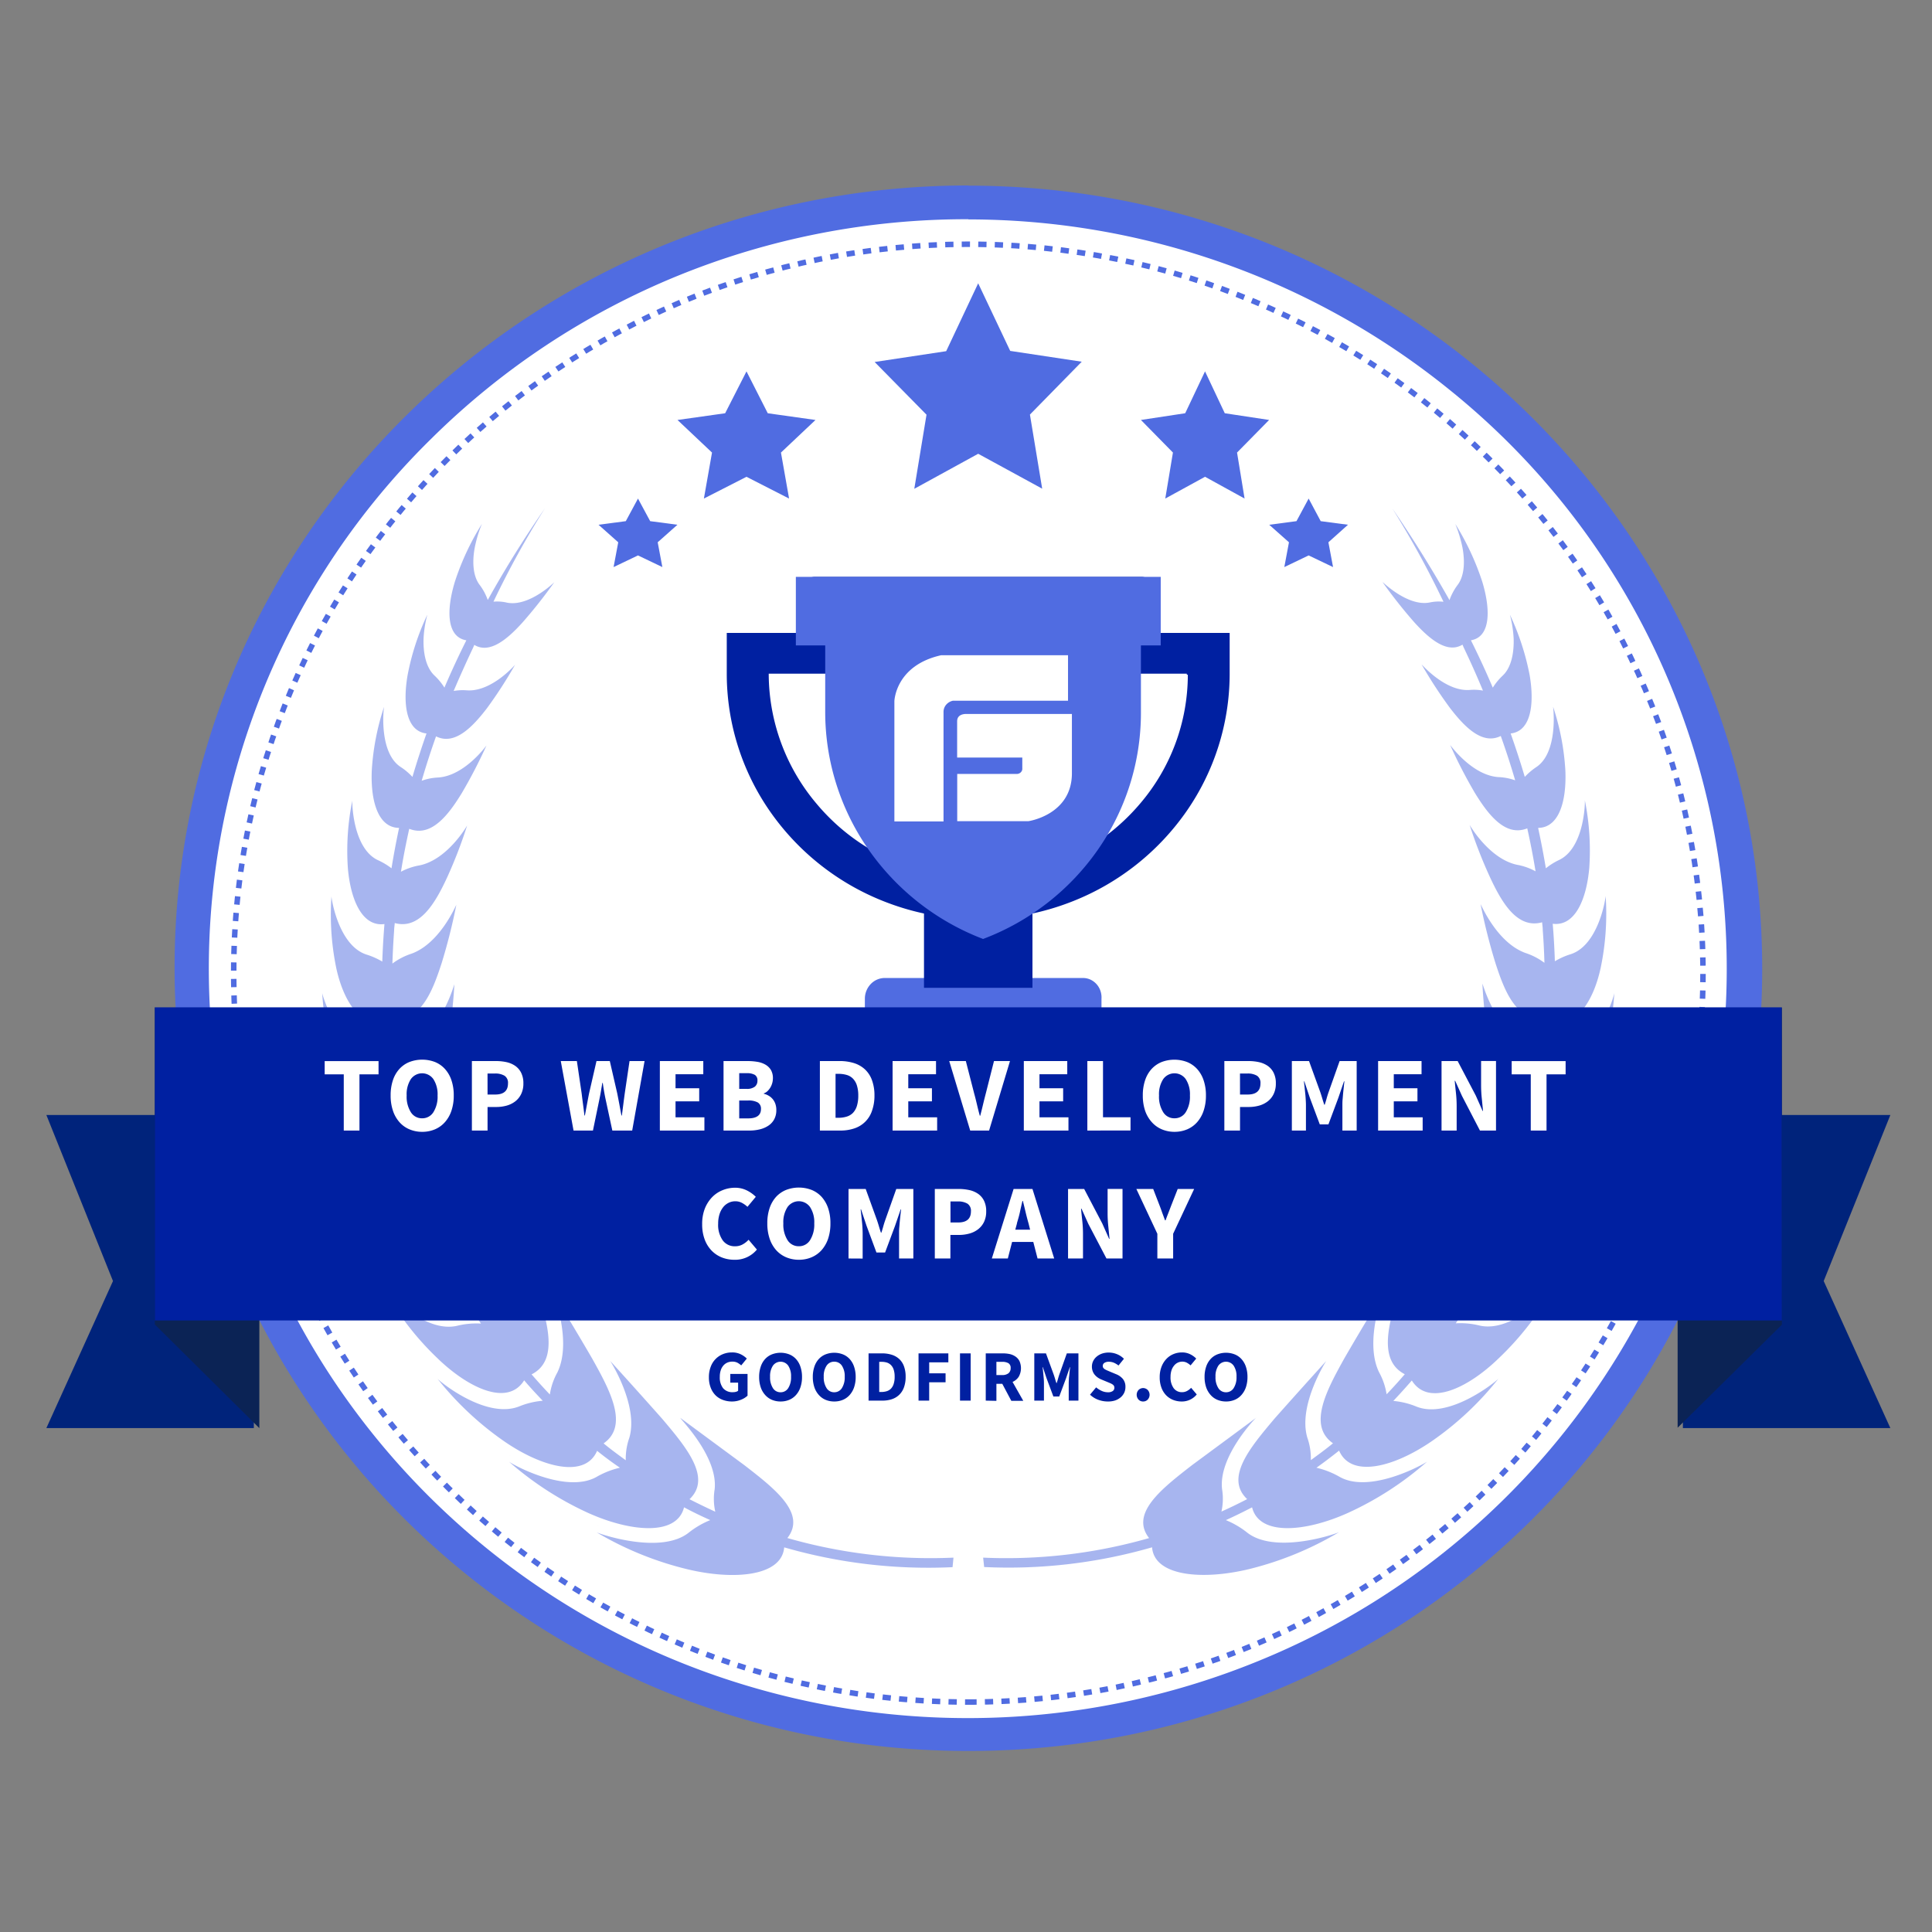 <svg xmlns="http://www.w3.org/2000/svg" fill="none" viewBox="0 0 180 180"><rect x="0" y="0" width="180" height="180" fill="#808080" stroke="none"/><path fill="#fff" d="M90.217 161.31c39.829 0 72.118-31.834 72.118-71.103 0-39.27-32.289-71.106-72.118-71.106-39.828 0-72.12 31.834-72.12 71.106 0 39.271 32.29 71.103 72.12 71.103z"/><path fill="#506CE1" d="M90.214 20.442a71.281 71.281 0 0144.847 15.883 69.213 69.213 0 0117.455 86.894 70.414 70.414 0 01-35.32 31.551 71.57 71.57 0 01-47.587 2.286 70.663 70.663 0 01-38.255-28.035 69.155 69.155 0 018.825-88.146 70.466 70.466 0 0122.943-15.17 71.182 71.182 0 0127.106-5.28l-.014.017zm.014-3.162c-40.85 0-73.962 32.639-73.962 72.882 0 40.242 33.09 72.972 73.948 72.972 40.857 0 73.965-32.642 73.965-72.882s-33.113-72.955-73.965-72.955l.014-.017z"/><path stroke="#506CE1" stroke-dasharray="0.77 0.77" stroke-miterlimit="10" stroke-width=".513" d="M90.22 158.577c37.802 0 68.444-30.408 68.444-67.916 0-37.507-30.642-67.906-68.444-67.906-37.803 0-68.447 30.401-68.447 67.906 0 37.505 30.647 67.916 68.447 67.916z"/><path fill="#0020A1" d="M95.277 91.116h-7.351l1.257-2.82 1.08-2.648h2.676l1.084 2.647 1.254 2.821z"/><path fill="#506CE1" d="M100.866 91.118H82.421a1.807 1.807 0 00-1.3.567 1.98 1.98 0 00-.543 1.362v6.275h22.045v-6.275a1.888 1.888 0 00-.1-.738 1.786 1.786 0 00-.959-1.055 1.684 1.684 0 00-.698-.136z"/><path fill="#0020A1" d="M96.192 82.003H86.086v10.03h10.106v-10.03z"/><path fill="#0020A1" d="M106.366 53.745H75.915a1.19 1.19 0 00-.824.338 1.205 1.205 0 00-.038 1.661c.11.115.243.208.388.274.147.065.304.1.464.105h30.461a1.189 1.189 0 001.075-.71 1.2 1.2 0 00-.228-1.29 1.212 1.212 0 00-.847-.379zm-38.655 5.223v3.892a22.462 22.462 0 003.995 12.687 23.354 23.354 0 0010.55 8.392 23.916 23.916 0 0017.765 0 23.358 23.358 0 0010.549-8.392 22.482 22.482 0 003.995-12.687v-3.892H67.711zm42.957 3.892a18.519 18.519 0 01-4.493 12.063 19.574 19.574 0 01-6.73 5.087 20.066 20.066 0 01-8.304 1.84c-2.871.009-5.71-.61-8.318-1.811a19.258 19.258 0 01-6.71-5.116A18.807 18.807 0 0171.62 62.86v-.095h38.95v.095h.098z"/><path fill="#506CE1" d="M106.298 56.478v9.999a22.276 22.276 0 01-4.047 12.74 22.854 22.854 0 01-10.66 8.264 23.005 23.005 0 01-10.661-8.316 22.39 22.39 0 01-4.047-12.777v-9.91h29.415z"/><path fill="#506CE1" d="M108.142 53.745H74.148v6.387h33.994v-6.387z"/><path fill="#fff" d="M90.096 66.52s-.921-.087-.921.675v3.386h6.07v1.014a.442.442 0 01-.035.207.509.509 0 01-.314.278.54.54 0 01-.222.024h-5.492v4.402h6.638s4.004-.576 4.047-4.402V66.52h-9.77zm9.409-5.476h-11.81c-4.286.952-4.367 4.285-4.367 4.285v11.203h4.578V66.336a1.034 1.034 0 01.238-.67c.162-.193.384-.327.631-.38h10.73v-4.242z"/><path fill="#506CE1" d="M55.766 142.165l-.057-.036a.342.342 0 00.057.036zm-8.22-6.525l-.044-.043c.013.016.028.03.043.043zm-6.705-7.709l-.03-.036.03.036zm-9.948-44.775v-.053a.228.228 0 000 .06v-.007z" opacity=".5"/><path fill="#506CE1" d="M88.834 145.121a48.356 48.356 0 01-15.475-1.826c1.796-2.299-1.168-4.587-4.013-6.792l-5.952-4.392c-.069.052 3.51 3.571 3.19 6.633a5.472 5.472 0 00.057 2.099 65.637 65.637 0 01-2.402-1.164c2.09-1.978-.276-4.814-2.552-7.501a590.544 590.544 0 00-4.83-5.378c-.005-.005 2.657 4.135 1.776 7.154a5.831 5.831 0 00-.331 2.097c-.714-.524-1.398-1.017-2.067-1.574 2.35-1.638.638-4.87-1.064-7.903-1.785-3.081-3.63-6.071-3.63-6.078 0-.007 1.797 4.499.383 7.38a6.066 6.066 0 00-.695 2.047 53.748 53.748 0 01-1.702-1.876c2.514-1.273 1.535-4.723.476-8.008-1.19-3.333-2.46-6.454-2.45-6.502.01-.048.952 4.68-.94 7.347a6.616 6.616 0 00-1.062 1.928c-.455-.702-.89-1.4-1.31-2.1 2.66-.923 2.334-4.473 1.862-7.832-.58-3.431-1.292-6.666-1.292-6.702 0-.035.154 4.724-2.157 7.064a6.95 6.95 0 00-1.35 1.754 37.816 37.816 0 01-1.047-2.552c2.694-.492 2.932-3.856 3.006-7.049 0-3.259-.19-6.34-.207-6.37-.017-.031-.53 4.373-3.076 6.299a6.659 6.659 0 00-1.547 1.478c-.267-1.007-.531-2.014-.714-3.033 2.656-.074 3.394-3.149 3.92-6.135.35-1.96.581-3.938.693-5.925-.026 0-1.064 3.973-3.72 5.401-.63.31-1.206.721-1.703 1.217a59.75 59.75 0 01-.28-3.447c2.56.302 3.651-2.469 4.523-5.161a54.016 54.016 0 001.361-5.405c-.033 0-1.495 3.557-4.168 4.536a6.096 6.096 0 00-1.786.923 76.52 76.52 0 01.16-3.061c0-.238.043-.476.06-.714 2.31.635 3.751-1.826 4.856-4.198a43.897 43.897 0 001.888-4.892s-1.79 3.15-4.407 3.712a5.764 5.764 0 00-1.76.597c.213-1.338.477-2.67.772-4 2.03.815 3.635-1.259 4.9-3.332a46.252 46.252 0 002.297-4.435s-2.01 2.809-4.48 2.987a5.18 5.18 0 00-1.558.305c.402-1.38.848-2.758 1.338-4.138 1.724.867 3.38-.842 4.743-2.618a42.039 42.039 0 002.618-4.047s-2.168 2.518-4.454 2.38a4.908 4.908 0 00-1.266.057 113.97 113.97 0 011.811-4.03l.112-.264c1.429.871 3.083-.524 4.502-2.098a45.898 45.898 0 002.95-3.737s-2.338 2.3-4.386 1.904a3.994 3.994 0 00-1.28-.095 83.694 83.694 0 014.785-8.685 101.878 101.878 0 00-5.316 8.528 5.317 5.317 0 00-.772-1.428c-.652-.872-.668-2.279-.435-3.481.148-.748.37-1.48.664-2.183a24.281 24.281 0 00-2.516 5.373c-.812 2.657-.786 5.17 1.064 5.476a79.138 79.138 0 00-2.043 4.408 5.754 5.754 0 00-.919-1.118c-.845-.793-1.062-2.2-1.026-3.421.035-.763.154-1.52.353-2.257a23.23 23.23 0 00-1.845 5.668c-.458 2.685-.117 5.195 1.768 5.4a83.88 83.88 0 00-1.311 4.047 5.85 5.85 0 00-1.065-.903c-2.05-1.297-1.647-5.337-1.573-5.642a23.185 23.185 0 00-1.152 5.978c-.112 2.771.569 5.295 2.54 5.316v.03a77.217 77.217 0 00-.7 3.734 6.39 6.39 0 00-1.228-.74c-2.334-1.05-2.457-5.238-2.42-5.579a23.516 23.516 0 00-.416 6.335c.255 2.898 1.319 5.455 3.407 5.18a73.848 73.848 0 00-.203 3.496 6.804 6.804 0 00-1.428-.64c-2.535-.772-3.269-4.912-3.307-5.431a24.708 24.708 0 00.436 6.618c.628 2.99 2.224 5.626 4.354 4.964.057 1.071.146 2.142.267 3.211a6.663 6.663 0 00-1.667-.523c-2.811-.458-4.166-4.845-4.252-5.25.15 2.377.632 4.722 1.429 6.966 1.117 3.112 3.221 5.714 5.395 4.576.207.976.435 1.952.697 2.923a7.002 7.002 0 00-1.93-.336c-3.072-.083-5.167-4.692-5.238-4.975a26.824 26.824 0 002.562 7.18c1.695 3.185 4.38 5.683 6.496 3.988.329.861.683 1.714 1.062 2.556a7.294 7.294 0 00-2.157-.1c-3.269.358-6.247-4.335-6.278-4.509a27.602 27.602 0 003.869 7.207c2.34 3.149 5.64 5.411 7.554 3.202.427.7.87 1.4 1.328 2.099a7.502 7.502 0 00-2.164.193c-3.257.819-7.073-3.604-7.01-3.673a26.96 26.96 0 005.077 6.666c2.88 2.809 6.585 4.583 8.125 2.1.534.64 1.133 1.276 1.729 1.904a7.518 7.518 0 00-2.126.5c-3.014 1.269-7.266-2.121-7.67-2.54a29.077 29.077 0 006.25 5.851c3.472 2.381 7.486 3.464 8.612.855a31.755 31.755 0 002.126 1.574 7.891 7.891 0 00-2.126.826c-2.786 1.635-7.709-1.024-8.206-1.386a30.163 30.163 0 007.38 4.776c3.959 1.778 8.258 2.166 8.925-.526.795.421 1.592.814 2.445 1.19a8.105 8.105 0 00-1.974 1.143c-2.523 2.052-7.973.274-8.61 0a30.735 30.735 0 008.436 3.433c4.352 1.05 8.809.662 9.035-2.036a48.283 48.283 0 0015.686 1.845l.086-.888z" opacity=".5"/><path fill="#00237B" d="M176.121 103.881h-19.329v29.171h19.329l-6.211-13.701 6.211-15.47zm-171.8 0h19.328v29.171H4.32l6.207-13.701-6.207-15.47z"/><path fill="#506CE1" d="M91.598 145.121a48.24 48.24 0 0015.46-1.821c-1.795-2.302 1.169-4.595 4.009-6.802 2.976-2.197 5.951-4.39 5.951-4.401 0-.012-3.509 3.571-3.161 6.639a5.542 5.542 0 01-.057 2.093c.809-.364 1.607-.75 2.395-1.16-2.107-1.978.281-4.808 2.549-7.499 2.402-2.711 4.826-5.373 4.826-5.385 0-.012-2.666 4.14-1.769 7.159.237.672.347 1.381.326 2.093.714-.524 1.395-1.015 2.064-1.569-2.349-1.643-.631-4.878 1.055-7.906 1.785-3.095 3.628-6.076 3.628-6.081 0-.004-1.795 4.5-.383 7.38a6.18 6.18 0 01.695 2.041 46.18 46.18 0 001.695-1.869c-2.507-1.281-1.526-4.74-.462-8.016 1.19-3.333 2.459-6.451 2.443-6.499.069 0-.953 4.685.952 7.328a6.679 6.679 0 011.055 1.918 69.83 69.83 0 001.307-2.092c-2.676-.922-2.329-4.473-1.855-7.856.574-3.426 1.286-6.666 1.286-6.697 0-.031-.148 4.709 2.159 7.063a7 7 0 011.347 1.752 43.231 43.231 0 001.05-2.547c-2.692-.524-2.935-3.864-3.009-7.054 0-3.254.195-6.337.212-6.368.017-.031.526 4.373 3.071 6.278a6.787 6.787 0 011.547 1.488c.264-1.01.502-2.023.715-3.04-2.672-.07-3.398-3.167-3.919-6.133a47.461 47.461 0 01-.667-5.909c.027-.03 1.086 3.976 3.736 5.404a6.548 6.548 0 011.699 1.214c.127-1.149.223-2.298.286-3.447-2.573.307-3.664-2.464-4.53-5.168a54.34 54.34 0 01-1.36-5.407c.038 0 1.495 3.56 4.167 4.538.64.207 1.241.518 1.78.921a63.113 63.113 0 00-.157-3.061c0-.239-.038-.477-.059-.715-2.312.638-3.75-1.826-4.85-4.187a43.78 43.78 0 01-1.902-4.885s1.793 3.14 4.4 3.711a5.65 5.65 0 011.742.612 69.874 69.874 0 00-.774-4.004c-2.028.816-3.635-1.26-4.899-3.333a46.264 46.264 0 01-2.283-4.426c.026 0 2.007 2.805 4.476 2.983.539.02 1.072.121 1.58.302a72.47 72.47 0 00-1.342-4.132c-1.721.861-3.376-.843-4.74-2.62a42.926 42.926 0 01-2.636-4.046c.027 0 2.176 2.52 4.452 2.38a4.688 4.688 0 011.264.058 85.215 85.215 0 00-1.795-4.019l-.111-.262c-1.429.87-3.081-.524-4.5-2.093a46.003 46.003 0 01-2.95-3.737c.034 0 2.341 2.297 4.383 1.904a4.017 4.017 0 011.295-.069 86.227 86.227 0 00-4.761-8.689 113.1 113.1 0 015.321 8.535c.182-.513.441-.994.769-1.429.652-.869.669-2.276.438-3.48a12.62 12.62 0 00-.664-2.186 24.64 24.64 0 012.506 5.364c.807 2.652.786 5.168-1.052 5.475a78.652 78.652 0 012.038 4.412c.258-.411.567-.787.921-1.12.843-.79 1.055-2.204 1.024-3.422a10.951 10.951 0 00-.35-2.255 23.685 23.685 0 011.845 5.666c.452 2.69.11 5.197-1.776 5.4.476 1.35.917 2.694 1.317 4.046.315-.34.669-.643 1.054-.902 2.029-1.324 1.629-5.335 1.581-5.64a22.925 22.925 0 011.147 5.976c.112 2.773-.564 5.294-2.533 5.316v.03c.267 1.236.505 2.48.715 3.734.373-.301.779-.558 1.211-.764 2.336-1.079 2.457-5.264 2.419-5.578.421 2.082.56 4.21.412 6.33-.26 2.895-1.319 5.447-3.404 5.18a68.72 68.72 0 01.2 3.495c.449-.27.928-.486 1.428-.643 2.535-.769 3.262-4.913 3.304-5.437a24.61 24.61 0 01-.454 6.649c-.631 2.988-2.222 5.618-4.35 4.959a62.13 62.13 0 01-.269 3.214 6.77 6.77 0 011.667-.524c2.811-.455 4.161-4.84 4.213-5.264-.15 2.377-.63 4.72-1.428 6.964-1.112 3.14-3.219 5.713-5.39 4.578a58.345 58.345 0 01-.695 2.921 6.987 6.987 0 011.928-.336c3.067-.083 5.162-4.709 5.238-4.975a26.246 26.246 0 01-2.562 7.18c-1.692 3.185-4.38 5.697-6.489 4.002a55.063 55.063 0 01-1.055 2.552 7.232 7.232 0 012.143-.098c3.266.355 6.242-4.335 6.275-4.511a27.283 27.283 0 01-3.869 7.208c-2.333 3.14-5.63 5.407-7.542 3.2a46.795 46.795 0 01-1.328 2.093 7.363 7.363 0 012.159.192c3.257.822 7.071-3.604 7.007-3.663a26.999 26.999 0 01-5.136 6.703c-2.875 2.805-6.58 4.578-8.122 2.093a61.645 61.645 0 01-1.724 1.905 7.374 7.374 0 012.143.523c2.971 1.207 7.254-2.183 7.642-2.585a28.833 28.833 0 01-6.231 5.833c-3.471 2.38-7.48 3.463-8.606.859a51.093 51.093 0 01-2.109 1.595 7.946 7.946 0 012.109.821c2.781 1.638 7.699-1.045 8.195-1.385a29.864 29.864 0 01-7.381 4.778c-3.956 1.778-8.256 2.164-8.92-.524-.8.412-1.616.817-2.442 1.19a8.148 8.148 0 011.937 1.124c2.524 2.052 7.988.274 8.604 0a30.707 30.707 0 01-8.399 3.445c-4.349 1.045-8.808.659-9.018-2.036a48.172 48.172 0 01-15.645 1.838l-.093-.876z" opacity=".5"/><path fill="#506CE1" d="M91.135 26.396l2.983 6.297 6.666 1.007-4.828 4.925 1.142 6.904-5.963-3.252-5.952 3.264 1.138-6.904-4.833-4.911 6.666-1.007 2.98-6.323zM71.53 38.501L69.549 34.6l-1.988 3.902-4.44.626 3.216 3.036-.757 4.285 3.969-2.028 3.968 2.028-.757-4.285 3.217-3.036-4.447-.626zM118.241 39.127l-4.131-.626-1.84-3.902-1.847 3.902-4.126.626 2.983 3.036-.714 4.285 3.704-2.028 3.685 2.028-.702-4.285 2.988-3.036z"/><path fill="#506CE1" d="M60.575 48.555L59.44 46.45l-1.135 2.105-2.54.336 1.835 1.633-.433 2.309 2.273-1.086 2.27 1.086-.434-2.31 1.838-1.632-2.54-.336zM125.587 48.89l-2.54-.335-1.124-2.105-1.133 2.105-2.54.336 1.84 1.633-.433 2.309 2.266-1.086 2.274 1.086-.433-2.31 1.823-1.632z"/><path fill="#0B2355" d="M166.014 93.851l-9.713 9.973v29.194l9.713-9.599V93.851zm-151.588 0l9.737 10.399v28.806l-9.737-9.658V93.851z"/><path fill="#0020A1" d="M14.426 123.024h151.588l-.016-29.173H14.426v29.173z"/><path fill="#fff" d="M32.028 105.331v-5.237H30.25v-1.231h5.018v1.231H33.49v5.237h-1.462zM39.328 105.451a3.022 3.022 0 01-1.19-.238 2.564 2.564 0 01-.929-.672 3.055 3.055 0 01-.6-1.062 4.364 4.364 0 01-.214-1.428c-.007-.48.065-.958.214-1.414.125-.386.33-.74.6-1.043.258-.282.575-.503.929-.647a3.35 3.35 0 012.395 0c.353.145.67.368.926.652.27.304.476.661.602 1.047.149.454.221.928.214 1.405.009.485-.064.968-.214 1.428a3.06 3.06 0 01-.602 1.062c-.255.291-.571.52-.926.672a3.02 3.02 0 01-1.205.238zm0-1.262a1.215 1.215 0 001.052-.571c.282-.468.417-1.01.388-1.555a2.602 2.602 0 00-.388-1.519 1.283 1.283 0 00-1.645-.402c-.183.095-.34.233-.46.402-.283.454-.418.985-.387 1.519-.03.545.105 1.087.388 1.555a1.207 1.207 0 001.052.571zM43.965 105.331v-6.475h2.223a4.64 4.64 0 011.005.102c.292.063.568.182.814.35.235.166.424.388.55.645.146.309.216.647.205.988a2.19 2.19 0 01-.205.984 1.9 1.9 0 01-.55.685c-.24.183-.513.318-.804.398-.318.087-.645.13-.974.128h-.805v2.195h-1.46zm1.46-3.356h.713c.794 0 1.19-.345 1.19-1.034a.785.785 0 00-.316-.714 1.662 1.662 0 00-.914-.209h-.676l.002 1.957zM53.436 105.331l-1.19-6.475h1.5l.447 3.028c.04.338.084.678.129 1.019.045.34.09.683.129 1.028h.04c.067-.346.131-.689.193-1.028.064-.341.128-.681.195-1.019l.695-3.028h1.24l.696 3.028c.066.331.13.669.195 1.009.064.341.126.686.193 1.038h.04l.134-1.033c.042-.338.088-.676.133-1.014l.448-3.028h1.4L58.9 105.33h-1.85l-.633-2.94a16.502 16.502 0 01-.145-.759c-.043-.255-.081-.503-.114-.741h-.04c-.039.238-.082.476-.125.741-.043.264-.09.507-.143.759l-.607 2.94h-1.807zM61.477 105.331v-6.475h4.047v1.231h-2.586v1.302h2.205v1.221h-2.205v1.49h2.69v1.231h-4.151zM67.41 105.331v-6.475h2.217a5.53 5.53 0 01.938.074c.265.041.52.131.754.264.208.12.382.29.507.495.13.238.193.506.184.776a1.717 1.717 0 01-.229.843 1.588 1.588 0 01-.264.338.917.917 0 01-.352.219v.04c.16.037.315.099.456.184.29.168.51.437.617.754.063.188.094.384.09.581.008.297-.06.591-.195.855-.127.238-.311.44-.535.59-.244.162-.515.28-.8.348a4.02 4.02 0 01-.983.114H67.41zm1.462-3.883h.68a1.19 1.19 0 00.78-.209.698.698 0 00.237-.557.591.591 0 00-.238-.536 1.466 1.466 0 00-.764-.16h-.695v1.462zm0 2.75h.824c.8 0 1.202-.29 1.202-.874a.665.665 0 00-.298-.611 1.77 1.77 0 00-.904-.181h-.824v1.666zM76.387 105.331v-6.475h1.828c.454-.007.906.057 1.34.188.38.115.729.314 1.022.58.294.276.52.618.657.998.165.462.246.95.238 1.44.007.494-.073.985-.238 1.45a2.573 2.573 0 01-1.645 1.621 4.01 4.01 0 01-1.295.198h-1.907zm1.46-1.19h.275c.256.003.51-.033.755-.107a1.39 1.39 0 00.578-.336c.172-.182.3-.401.374-.64.096-.319.141-.651.134-.984a3.043 3.043 0 00-.134-.966 1.567 1.567 0 00-.374-.626 1.341 1.341 0 00-.576-.334 2.673 2.673 0 00-.754-.1h-.279v4.093zM83.16 105.331v-6.475h4.047v1.231h-2.585v1.302h2.204v1.221h-2.204v1.49h2.69v1.231H83.16zM90.392 105.331l-1.954-6.475h1.547l.776 3.018c.1.357.186.715.262 1.038.076.324.164.681.264 1.038h.04c.091-.357.18-.702.258-1.038a45.2 45.2 0 01.26-1.038l.763-3.018h1.49l-1.947 6.475h-1.759zM95.387 105.331v-6.475h4.047v1.231h-2.588v1.302h2.205v1.221h-2.205v1.49h2.7v1.231h-4.16zM101.305 105.331v-6.475h1.459v5.237h2.564v1.231l-4.023.007zM109.423 105.45a3.018 3.018 0 01-1.19-.238 2.6 2.6 0 01-.929-.671 3.058 3.058 0 01-.616-1.057 4.359 4.359 0 01-.215-1.429c-.007-.48.065-.958.215-1.414.125-.385.329-.74.599-1.043.259-.28.576-.502.929-.647a3.35 3.35 0 012.395 0c.354.146.671.369.928.652.27.305.474.661.6 1.048.149.453.222.927.215 1.404.008.485-.065.968-.215 1.429a3.07 3.07 0 01-.6 1.061 2.6 2.6 0 01-.928.672c-.376.157-.78.236-1.188.233zm0-1.262a1.208 1.208 0 001.052-.571 2.715 2.715 0 00.388-1.555 2.577 2.577 0 00-.388-1.518 1.29 1.29 0 00-1.052-.547 1.289 1.289 0 00-1.052.547 2.577 2.577 0 00-.388 1.518c-.03.546.105 1.087.388 1.555a1.2 1.2 0 001.052.571zM114.07 105.331v-6.475h2.226c.337-.003.673.032 1.002.102.292.063.569.182.815.35.235.165.424.387.55.645.146.309.216.647.204.988a2.2 2.2 0 01-.204.984 1.89 1.89 0 01-.55.685 2.36 2.36 0 01-.805.398c-.317.087-.645.13-.974.128h-.804v2.195h-1.46zm1.46-3.356h.714c.793 0 1.19-.345 1.19-1.034a.792.792 0 00-.316-.714 1.665 1.665 0 00-.915-.209h-.676l.003 1.957zM120.359 105.331v-6.475h1.6l1.043 2.88c.067.191.128.388.188.591.059.202.124.402.19.6h.039c.066-.198.128-.398.183-.6.055-.203.119-.4.186-.591l1.021-2.88h1.59v6.475h-1.331v-2.381c0-.159 0-.335.019-.526.019-.19.031-.385.05-.581.019-.195.041-.388.06-.576.019-.188.04-.364.059-.521h-.04l-.526 1.538-.924 2.473h-.805l-.923-2.473-.517-1.538h-.038l.06.521c.021.191.038.381.059.576.022.196.036.388.048.581.012.193.021.367.021.526v2.381h-1.312zM128.395 105.331v-6.475h4.047v1.231h-2.586v1.302h2.205v1.221h-2.205v1.49h2.69v1.231h-4.151zM134.305 105.331v-6.475h1.502l1.688 3.216.635 1.428h.039l-.112-1.152a11.404 11.404 0 01-.067-1.212v-2.283h1.39v6.476h-1.497l-1.674-3.226-.635-1.409h-.041c.033.357.072.74.117 1.152.042.395.063.792.064 1.19v2.295h-1.409zM142.618 105.331v-5.237h-1.778v-1.231h5.025v1.231h-1.778v5.237h-1.469zM68.42 117.37a3.182 3.182 0 01-1.161-.214 2.768 2.768 0 01-.952-.631 2.996 2.996 0 01-.65-1.038 3.984 3.984 0 01-.238-1.429c-.01-.486.07-.971.238-1.428.15-.395.377-.758.666-1.067.274-.289.606-.516.974-.666a3.04 3.04 0 011.171-.238c.39-.006.774.081 1.122.254.305.151.584.351.826.591l-.776.933a2.345 2.345 0 00-.522-.371c-.191-.1-.405-.15-.621-.146-.215 0-.427.049-.619.146a1.462 1.462 0 00-.507.412 2.042 2.042 0 00-.338.654 2.855 2.855 0 00-.124.874 2.497 2.497 0 00.426 1.555 1.372 1.372 0 001.143.552c.249.004.495-.056.714-.174.206-.114.393-.26.552-.433l.774.914a2.62 2.62 0 01-2.097.95zM74.422 117.37a3.023 3.023 0 01-1.19-.238 2.644 2.644 0 01-.929-.671 3.1 3.1 0 01-.6-1.062 4.38 4.38 0 01-.214-1.428c-.008-.481.065-.96.214-1.417.127-.384.331-.739.6-1.043.259-.28.576-.5.928-.645a3.32 3.32 0 012.395 0c.354.146.671.368.929.65.269.307.473.664.602 1.05.148.454.22.928.212 1.405.008.484-.064.967-.212 1.428-.13.39-.334.751-.602 1.062a2.645 2.645 0 01-.929.671c-.38.162-.79.243-1.204.238zm0-1.261a1.2 1.2 0 001.052-.572 2.723 2.723 0 00.388-1.554 2.576 2.576 0 00-.388-1.519 1.283 1.283 0 00-1.645-.402c-.183.095-.34.233-.46.402-.283.453-.419.984-.387 1.519-.03.545.106 1.087.388 1.554a1.212 1.212 0 001.052.572zM79.055 117.251v-6.478h1.6l1.042 2.881c.067.193.129.39.188.59.06.2.124.403.19.603h.039c.066-.2.128-.4.183-.603a9.14 9.14 0 01.186-.59l1.021-2.881h1.59v6.478h-1.33v-2.364c0-.159 0-.335.019-.528s.03-.386.05-.581c.019-.195.04-.388.06-.576.018-.188.04-.362.059-.522h-.04l-.527 1.541-.924 2.473h-.804l-.92-2.483-.516-1.54h-.038c.02.159.038.333.06.521.021.188.038.381.06.576a12.617 12.617 0 01.068 1.11v2.38l-1.316-.007zM87.094 117.251v-6.478h2.216c.337-.001.673.034 1.002.105.292.062.568.18.815.348.235.165.425.387.552.645.144.309.213.647.202.988.009.34-.06.677-.202.986a1.913 1.913 0 01-.552.683 2.302 2.302 0 01-.803.397 3.6 3.6 0 01-.973.131h-.805v2.195h-1.452zm1.462-3.356h.714c.793 0 1.19-.346 1.19-1.036a.791.791 0 00-.319-.714 1.666 1.666 0 00-.914-.207h-.674l.002 1.957zM92.406 117.251l2.029-6.478h1.757l2.025 6.478h-1.55l-.397-1.54h-1.976l-.397 1.54h-1.49zm2.345-3.278l-.16.595h1.382l-.148-.595a22.268 22.268 0 01-.27-1.033 63.316 63.316 0 00-.256-1.052h-.04c-.082.342-.163.697-.239 1.057-.076.359-.185.704-.278 1.028h.01zM99.508 117.251v-6.478h1.502l1.688 3.219.636 1.428h.038c-.034-.345-.069-.728-.112-1.152a11.404 11.404 0 01-.067-1.212v-2.285h1.39v6.478h-1.497l-1.69-3.228-.636-1.412h-.04c.033.357.071.743.116 1.152.042.396.064.793.064 1.19v2.295l-1.392.005zM107.828 117.251v-2.304l-1.957-4.174h1.569l.576 1.491c.093.238.181.476.262.714l.264.714h.053c.09-.252.183-.49.271-.714.088-.224.181-.476.274-.714l.585-1.491h1.531l-1.957 4.174v2.304h-1.471z"/><path fill="#0020A1" d="M68.202 130.574a2.473 2.473 0 01-.848-.146 1.91 1.91 0 01-.685-.428 2.006 2.006 0 01-.455-.714 2.62 2.62 0 01-.167-.974 2.655 2.655 0 01.17-.976 2 2 0 011.148-1.179c.263-.104.545-.157.83-.154.285-.009.567.052.824.176.207.1.396.234.559.397l-.52.634a2.03 2.03 0 00-.356-.25 1.005 1.005 0 00-.476-.1 1.13 1.13 0 00-.476.097 1.034 1.034 0 00-.367.281c-.108.131-.19.283-.238.445a1.909 1.909 0 00-.083.593c-.025.377.083.751.304 1.057a1.127 1.127 0 00.929.374c.089.001.178-.01.264-.033a.527.527 0 00.21-.1v-.757h-.729v-.81h1.607v2.026a1.89 1.89 0 01-.61.376c-.265.11-.549.165-.835.165zM72.724 130.573a2.049 2.049 0 01-.814-.159 1.736 1.736 0 01-.63-.458 2.048 2.048 0 01-.408-.714 2.95 2.95 0 01-.145-.952 2.914 2.914 0 01.145-.952 1.95 1.95 0 01.407-.714 1.71 1.71 0 01.631-.438 2.243 2.243 0 011.628 0c.241.097.457.248.631.44.184.207.323.45.407.714.101.307.15.629.146.952.004.324-.045.645-.146.953a2.05 2.05 0 01-.407.714 1.745 1.745 0 01-.63.457 2.048 2.048 0 01-.815.157zm0-.859a.82.82 0 00.714-.388c.19-.318.282-.685.262-1.055.021-.363-.07-.724-.262-1.033a.875.875 0 00-1.116-.273.876.876 0 00-.312.273c-.193.308-.285.67-.264 1.033-.02.37.072.738.264 1.055a.817.817 0 00.714.388zM77.724 130.573a2.049 2.049 0 01-.814-.159 1.736 1.736 0 01-.63-.458 2.05 2.05 0 01-.408-.714 2.95 2.95 0 01-.145-.952 2.914 2.914 0 01.145-.952 1.95 1.95 0 01.407-.714 1.71 1.71 0 01.631-.438 2.243 2.243 0 011.628 0c.241.097.457.248.631.44.184.208.322.451.407.714.101.307.15.629.146.952.004.324-.045.645-.146.953a2.095 2.095 0 01-.407.714 1.745 1.745 0 01-.63.457 2.048 2.048 0 01-.815.157zm0-.859a.83.83 0 00.714-.388c.19-.318.282-.685.262-1.055.021-.363-.07-.724-.262-1.033a.837.837 0 00-.714-.372.828.828 0 00-.714.372c-.193.308-.285.67-.264 1.033-.02.37.072.738.264 1.055a.817.817 0 00.714.388zM80.922 130.492v-4.402h1.245c.309-.004.616.039.912.129.257.079.495.213.695.393.2.187.353.42.445.678.111.315.165.647.157.981.007.335-.046.669-.157.986-.091.26-.241.496-.438.69a1.782 1.782 0 01-.678.41 2.716 2.716 0 01-.881.135h-1.3zm.993-.804h.19c.173.002.346-.023.512-.074a.953.953 0 00.393-.238 1.11 1.11 0 00.252-.443c.066-.216.097-.441.09-.667a2.032 2.032 0 00-.09-.659 1.065 1.065 0 00-.252-.426.953.953 0 00-.393-.238 1.883 1.883 0 00-.512-.067h-.19v2.812zM85.578 130.492v-4.401h2.778v.835h-1.785v1.021h1.526v.836H86.57v1.709h-.993zM89.441 130.492v-4.401h.993v4.401h-.993zM91.84 130.493v-4.402h1.585c.222-.002.443.02.66.066.192.044.374.125.536.238.154.108.28.253.364.422a1.633 1.633 0 01-.076 1.457c-.14.21-.34.376-.572.476l1 1.764h-1.114l-.843-1.588h-.547v1.588l-.993-.021zm.993-2.381h.523a.94.94 0 00.596-.164.594.594 0 00.207-.491.488.488 0 00-.208-.452 1.149 1.149 0 00-.595-.126h-.523v1.233zM96.363 130.492v-4.401h1.088l.714 1.956c.046.131.088.265.129.403.04.138.083.274.129.407h.028c.043-.133.086-.269.124-.407.038-.138.08-.272.124-.403l.695-1.956h1.081v4.401h-.905v-1.614c0-.106.005-.225.014-.357 0-.131.02-.264.034-.395l.04-.393.04-.354h-.026l-.357 1.047-.628 1.681h-.548l-.628-1.681-.35-1.047h-.026c.011.109.026.226.04.354.014.129.026.26.038.393s.026.264.036.395c.01.131.012.25.012.357v1.614h-.898zM103.183 130.573a2.516 2.516 0 01-.862-.159 2.234 2.234 0 01-.766-.476l.569-.681c.157.134.333.245.521.331.177.081.369.124.564.126a.75.75 0 00.462-.114.36.36 0 00.152-.31.35.35 0 00-.042-.176.424.424 0 00-.129-.131 1.41 1.41 0 00-.202-.11l-.26-.109-.574-.238a1.785 1.785 0 01-.328-.176 1.482 1.482 0 01-.283-.253 1.086 1.086 0 01-.198-.338 1.198 1.198 0 01-.076-.435 1.166 1.166 0 01.114-.51 1.27 1.27 0 01.326-.419 1.59 1.59 0 01.495-.281c.204-.068.417-.102.631-.1.261.001.518.051.76.148.247.097.47.245.657.433l-.505.626a2.006 2.006 0 00-.431-.259 1.252 1.252 0 00-.476-.091.72.72 0 00-.407.105.324.324 0 00-.115.126.325.325 0 00-.037.167.275.275 0 00.05.171.479.479 0 00.14.129c.069.041.141.078.214.109l.262.112.569.238c.247.093.466.246.638.446.166.213.25.479.238.749.001.181-.036.359-.109.524a1.296 1.296 0 01-.324.431 1.623 1.623 0 01-.524.298 2.08 2.08 0 01-.714.097zM106.502 130.573a.565.565 0 01-.428-.178.667.667 0 010-.893.608.608 0 01.428-.179.608.608 0 01.429.179.66.66 0 010 .893.574.574 0 01-.429.178zM110.092 130.574a2.2 2.2 0 01-.79-.146 1.887 1.887 0 01-.65-.428 2.022 2.022 0 01-.443-.714 2.716 2.716 0 01-.162-.974 2.665 2.665 0 01.169-.976c.102-.27.255-.517.453-.726.185-.197.411-.351.661-.453.253-.104.523-.156.796-.154.264-.005.526.054.764.171.208.102.397.238.559.402l-.526.634a1.674 1.674 0 00-.355-.253.904.904 0 00-.421-.097.974.974 0 00-.767.378 1.348 1.348 0 00-.238.445 1.921 1.921 0 00-.085.593c-.023.375.079.747.29 1.057a.935.935 0 00.776.374.976.976 0 00.476-.117c.14-.076.266-.175.374-.292l.526.618a1.779 1.779 0 01-1.407.658zM114.224 130.573a2.059 2.059 0 01-.812-.159 1.733 1.733 0 01-.63-.457 2.093 2.093 0 01-.41-.715 2.957 2.957 0 01-.145-.952 2.904 2.904 0 01.145-.952c.085-.264.225-.507.41-.714.174-.193.39-.342.63-.438a2.237 2.237 0 011.626 0c.241.097.457.247.631.44.184.208.324.451.41.714.101.307.15.629.145.952.004.324-.045.645-.145.953a2.088 2.088 0 01-.41.714 1.706 1.706 0 01-.631.457 2.042 2.042 0 01-.814.157zm0-.859a.823.823 0 00.714-.388c.193-.317.285-.685.265-1.055a1.75 1.75 0 00-.265-1.033.873.873 0 00-1.428 0c-.193.308-.285.67-.264 1.033-.02.37.072.738.264 1.055a.821.821 0 00.714.388z"/></svg>
